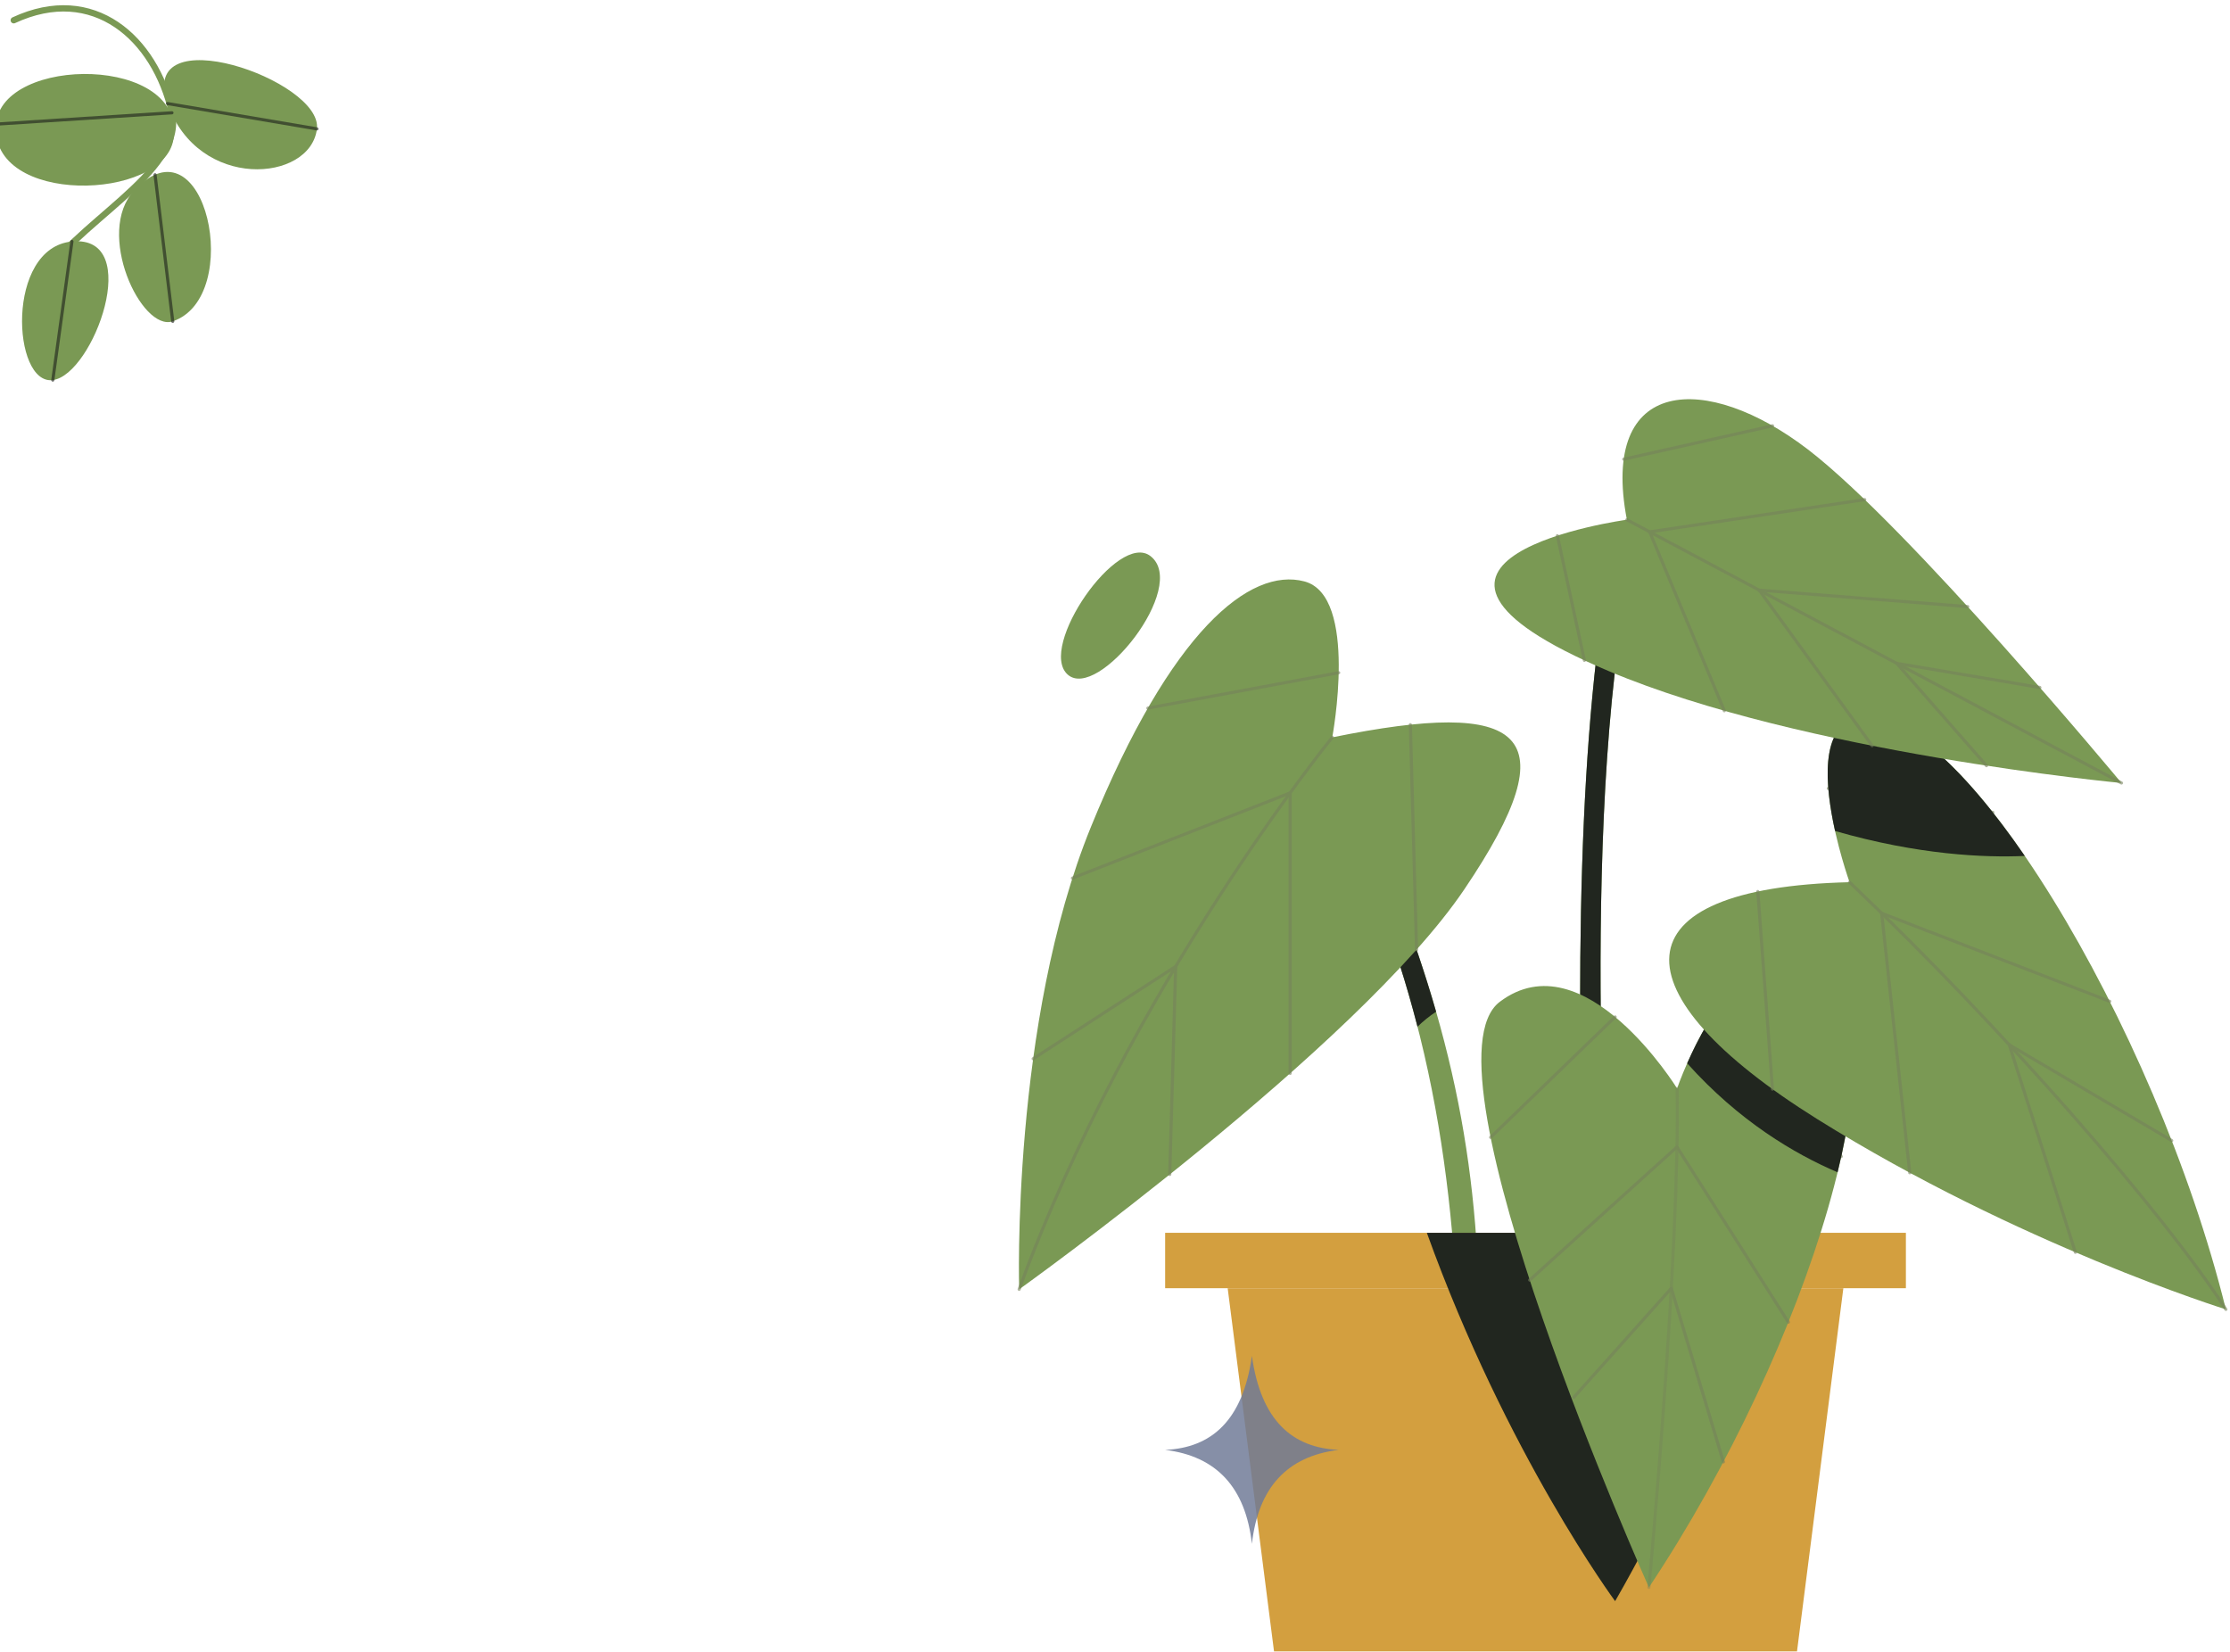 <svg width="355" height="263" viewBox="0 0 355 263" fill="none" xmlns="http://www.w3.org/2000/svg">
    <path d="M213.855 122.386C228.881 155.273 234.483 177.82 235.414 204.924C236.346 232.027 232.147 213.09 232.147 213.09C231.27 182.853 226.106 152.617 209.377 122.386H213.855Z" fill="#7A9954"/>
    <path d="M228.617 161.058C225.25 149.323 220.465 136.856 213.853 122.386H209.375C216.948 136.071 222.145 149.758 225.654 163.445C226.571 162.549 227.56 161.751 228.617 161.058Z" fill="#21261F"/>
    <path d="M212.086 117.381C242.598 111.174 250.112 116.401 233.126 141.553C216.14 166.705 162.242 205.251 162.242 205.251C162.242 205.251 160.935 162.852 173.675 131.623C186.414 100.395 198.971 90.263 207.647 92.555C216.322 94.846 212.086 117.381 212.086 117.381Z" fill="#7A9954"/>
    <path d="M183.152 88.528C177.979 84.495 165.152 103.032 169.956 107.374C174.758 111.716 189.344 93.357 183.152 88.528Z" fill="#7A9954"/>
    <g opacity="0.58">
        <path d="M212.087 117.38C212.087 117.38 179.882 156.905 162.243 205.25" stroke="#76815B" stroke-width="0.5" stroke-miterlimit="10" stroke-linecap="round" stroke-linejoin="round"/>
        <path d="M182.729 112.728L213.109 107.091" stroke="#76815B" stroke-width="0.5" stroke-miterlimit="10" stroke-linecap="round" stroke-linejoin="round"/>
        <path d="M224.518 115.36L225.505 151.169" stroke="#76815B" stroke-width="0.5" stroke-miterlimit="10" stroke-linecap="round" stroke-linejoin="round"/>
        <path d="M170.728 139.786L205.38 126.222V170.87" stroke="#76815B" stroke-width="0.5" stroke-miterlimit="10" stroke-linecap="round" stroke-linejoin="round"/>
        <path d="M164.473 168.541L187.164 153.843L186.214 186.964" stroke="#76815B" stroke-width="0.5" stroke-miterlimit="10" stroke-linecap="round" stroke-linejoin="round"/>
    </g>
    <path d="M260.511 86.814C251.038 125.36 256.196 199.183 256.196 199.183H252.277C250.847 156.076 251.087 116.163 256.85 86.814H260.511Z" fill="#7A9954"/>
    <path d="M260.511 86.814C251.038 125.36 256.196 199.183 256.196 199.183H252.277C250.847 156.076 251.087 116.163 256.85 86.814H260.511Z" fill="#21261F"/>
    <path d="M293.449 205.073H195.438L202.816 262.891H286.07L293.449 205.073Z" fill="#D39F3F"/>
    <path d="M303.404 196.252H185.482V205.072H303.404V196.252Z" fill="#D39F3F"/>
    <path d="M257.115 254.887C257.115 254.887 265.332 240.841 270.333 228.102C273.976 218.822 273.598 203.757 273.125 196.252H227.144C239.839 231.527 257.115 254.887 257.115 254.887Z" fill="#21261F"/>
    <path d="M262.495 252.704C288.176 214.148 303.687 162.996 290.109 154.156C276.532 145.316 266.981 173.269 266.981 173.269C266.981 173.269 252.207 149.322 238.752 159.481C225.297 169.64 262.495 252.704 262.495 252.704Z" fill="#7A9954"/>
    <g opacity="0.58">
        <path d="M237.299 181.056L257.113 161.889" stroke="#76815B" stroke-width="0.5" stroke-miterlimit="10" stroke-linecap="round" stroke-linejoin="round"/>
        <path d="M274.835 158.548L293.117 184.104" stroke="#76815B" stroke-width="0.5" stroke-miterlimit="10" stroke-linecap="round" stroke-linejoin="round"/>
        <path d="M243.518 203.775L266.962 182.587L284.696 210.479" stroke="#76815B" stroke-width="0.5" stroke-miterlimit="10" stroke-linecap="round" stroke-linejoin="round"/>
        <path opacity="0.59" d="M266.979 173.267C267.473 199.397 262.493 252.702 262.493 252.702" stroke="#76815B" stroke-width="0.5" stroke-miterlimit="10" stroke-linecap="round" stroke-linejoin="round"/>
        <path d="M250.551 222.429L266.059 205.084L274.349 232.72" stroke="#76815B" stroke-width="0.5" stroke-miterlimit="10" stroke-linecap="round" stroke-linejoin="round"/>
    </g>
    <path d="M290.109 154.156C279.82 147.458 271.844 161.885 268.584 169.267C276.844 178.49 285.712 183.711 292.53 186.618C296.434 170.592 296.197 158.12 290.109 154.156Z" fill="#21261F"/>
    <path d="M294.434 140.438C256.875 141.331 257.233 158.115 289.26 178.13C321.286 198.146 354.345 208.441 354.345 208.441C343.133 163.092 311.622 110.951 295.676 114.345C285.827 116.441 294.434 140.438 294.434 140.438Z" fill="#7A9954"/>
    <g opacity="0.58">
        <path d="M294.435 140.438C319.132 163.941 344.692 193.404 354.346 208.442" stroke="#76815B" stroke-width="0.5" stroke-miterlimit="10" stroke-linecap="round" stroke-linejoin="round"/>
        <path d="M282.161 173.378L279.833 141.921" stroke="#76815B" stroke-width="0.5" stroke-miterlimit="10" stroke-linecap="round" stroke-linejoin="round"/>
        <path d="M291.059 125.512L317.248 129.327" stroke="#76815B" stroke-width="0.5" stroke-miterlimit="10" stroke-linecap="round" stroke-linejoin="round"/>
        <path d="M304.018 186.691L299.546 145.375L335.849 159.401" stroke="#76815B" stroke-width="0.5" stroke-miterlimit="10" stroke-linecap="round" stroke-linejoin="round"/>
        <path d="M330.384 199.351L319.864 166.324L345.723 181.572" stroke="#76815B" stroke-width="0.5" stroke-miterlimit="10" stroke-linecap="round" stroke-linejoin="round"/>
    </g>
    <path d="M322.331 136.26C312.469 121.882 302.604 112.872 295.676 114.347C289.645 115.631 290.535 125.12 292.13 132.288C305.4 136.108 315.946 136.544 322.331 136.26Z" fill="#21261F"/>
    <path d="M258.987 82.735C254.609 59.844 271.711 59.206 287.809 71.549C303.907 83.892 337.728 124.646 337.728 124.646C337.728 124.646 287.136 119.909 256.097 106.833C213.565 88.916 258.987 82.735 258.987 82.735Z" fill="#7A9954"/>
    <g opacity="0.58">
        <path d="M258.985 82.734L337.727 124.646" stroke="#76815B" stroke-width="0.5" stroke-miterlimit="10" stroke-linecap="round" stroke-linejoin="round"/>
        <path d="M316.234 121.887L301.941 105.599L324.731 109.442" stroke="#76815B" stroke-width="0.5" stroke-miterlimit="10" stroke-linecap="round" stroke-linejoin="round"/>
        <path d="M298.026 118.708L280.053 93.947L313.245 96.565" stroke="#76815B" stroke-width="0.5" stroke-miterlimit="10" stroke-linecap="round" stroke-linejoin="round"/>
        <path d="M274.497 113.145L262.617 84.668L296.852 79.535" stroke="#76815B" stroke-width="0.5" stroke-miterlimit="10" stroke-linecap="round" stroke-linejoin="round"/>
        <path d="M252.225 105.123L247.922 85.279" stroke="#76815B" stroke-width="0.5" stroke-miterlimit="10" stroke-linecap="round" stroke-linejoin="round"/>
        <path d="M258.487 73.098L282.175 67.783" stroke="#76815B" stroke-width="0.5" stroke-miterlimit="10" stroke-linecap="round" stroke-linejoin="round"/>
    </g>
    <path opacity="0.84" d="M199.294 215.852C197.842 226.19 192.828 230.477 185.484 230.81C193.677 231.814 198.28 236.801 199.294 245.768C200.308 236.8 204.912 231.814 213.104 230.81C205.761 230.477 200.745 226.19 199.294 215.852Z" fill="#707B97"/>
    <path d="M2.188 3.224C14.895 -2.684 24.679 6.079 27.37 17.955C29.545 27.549 11.127 35.755 6.025 45.427" stroke="#7A9954" stroke-miterlimit="10" stroke-linecap="round" stroke-linejoin="round"/>
    <path d="M11.451 38.445C0.855 39.448 1.943 61.34 8.405 60.506C14.867 59.671 22.985 37.352 11.451 38.445Z" fill="#7A9954"/>
    <path opacity="0.64" d="M11.451 38.445L8.405 60.505" stroke="#21261F" stroke-width="0.5" stroke-miterlimit="10" stroke-linecap="round" stroke-linejoin="round"/>
    <path d="M27.498 51.152C38.94 47.284 32.731 18.185 21.374 30.307C15.074 37.031 22.506 52.839 27.498 51.152Z" fill="#7A9954"/>
    <path opacity="0.64" d="M27.499 51.152L24.682 27.817" stroke="#21261F" stroke-width="0.5" stroke-miterlimit="10" stroke-linecap="round" stroke-linejoin="round"/>
    <path d="M50.452 20.517C51.393 12.749 21.774 2.544 26.664 16.484C31.553 30.424 49.42 29.03 50.452 20.517Z" fill="#7A9954"/>
    <path opacity="0.64" d="M50.452 20.516L26.665 16.483" stroke="#21261F" stroke-width="0.5" stroke-miterlimit="10" stroke-linecap="round" stroke-linejoin="round"/>
    <path d="M-0.631 19.76C-1.728 32.777 26.074 32.016 27.613 22.163C29.708 8.748 0.299 8.742 -0.631 19.76Z" fill="#7A9954"/>
    <path opacity="0.64" d="M-0.63 19.761L27.372 17.956" stroke="#21261F" stroke-width="0.5" stroke-miterlimit="10" stroke-linecap="round" stroke-linejoin="round"/>
</svg>
